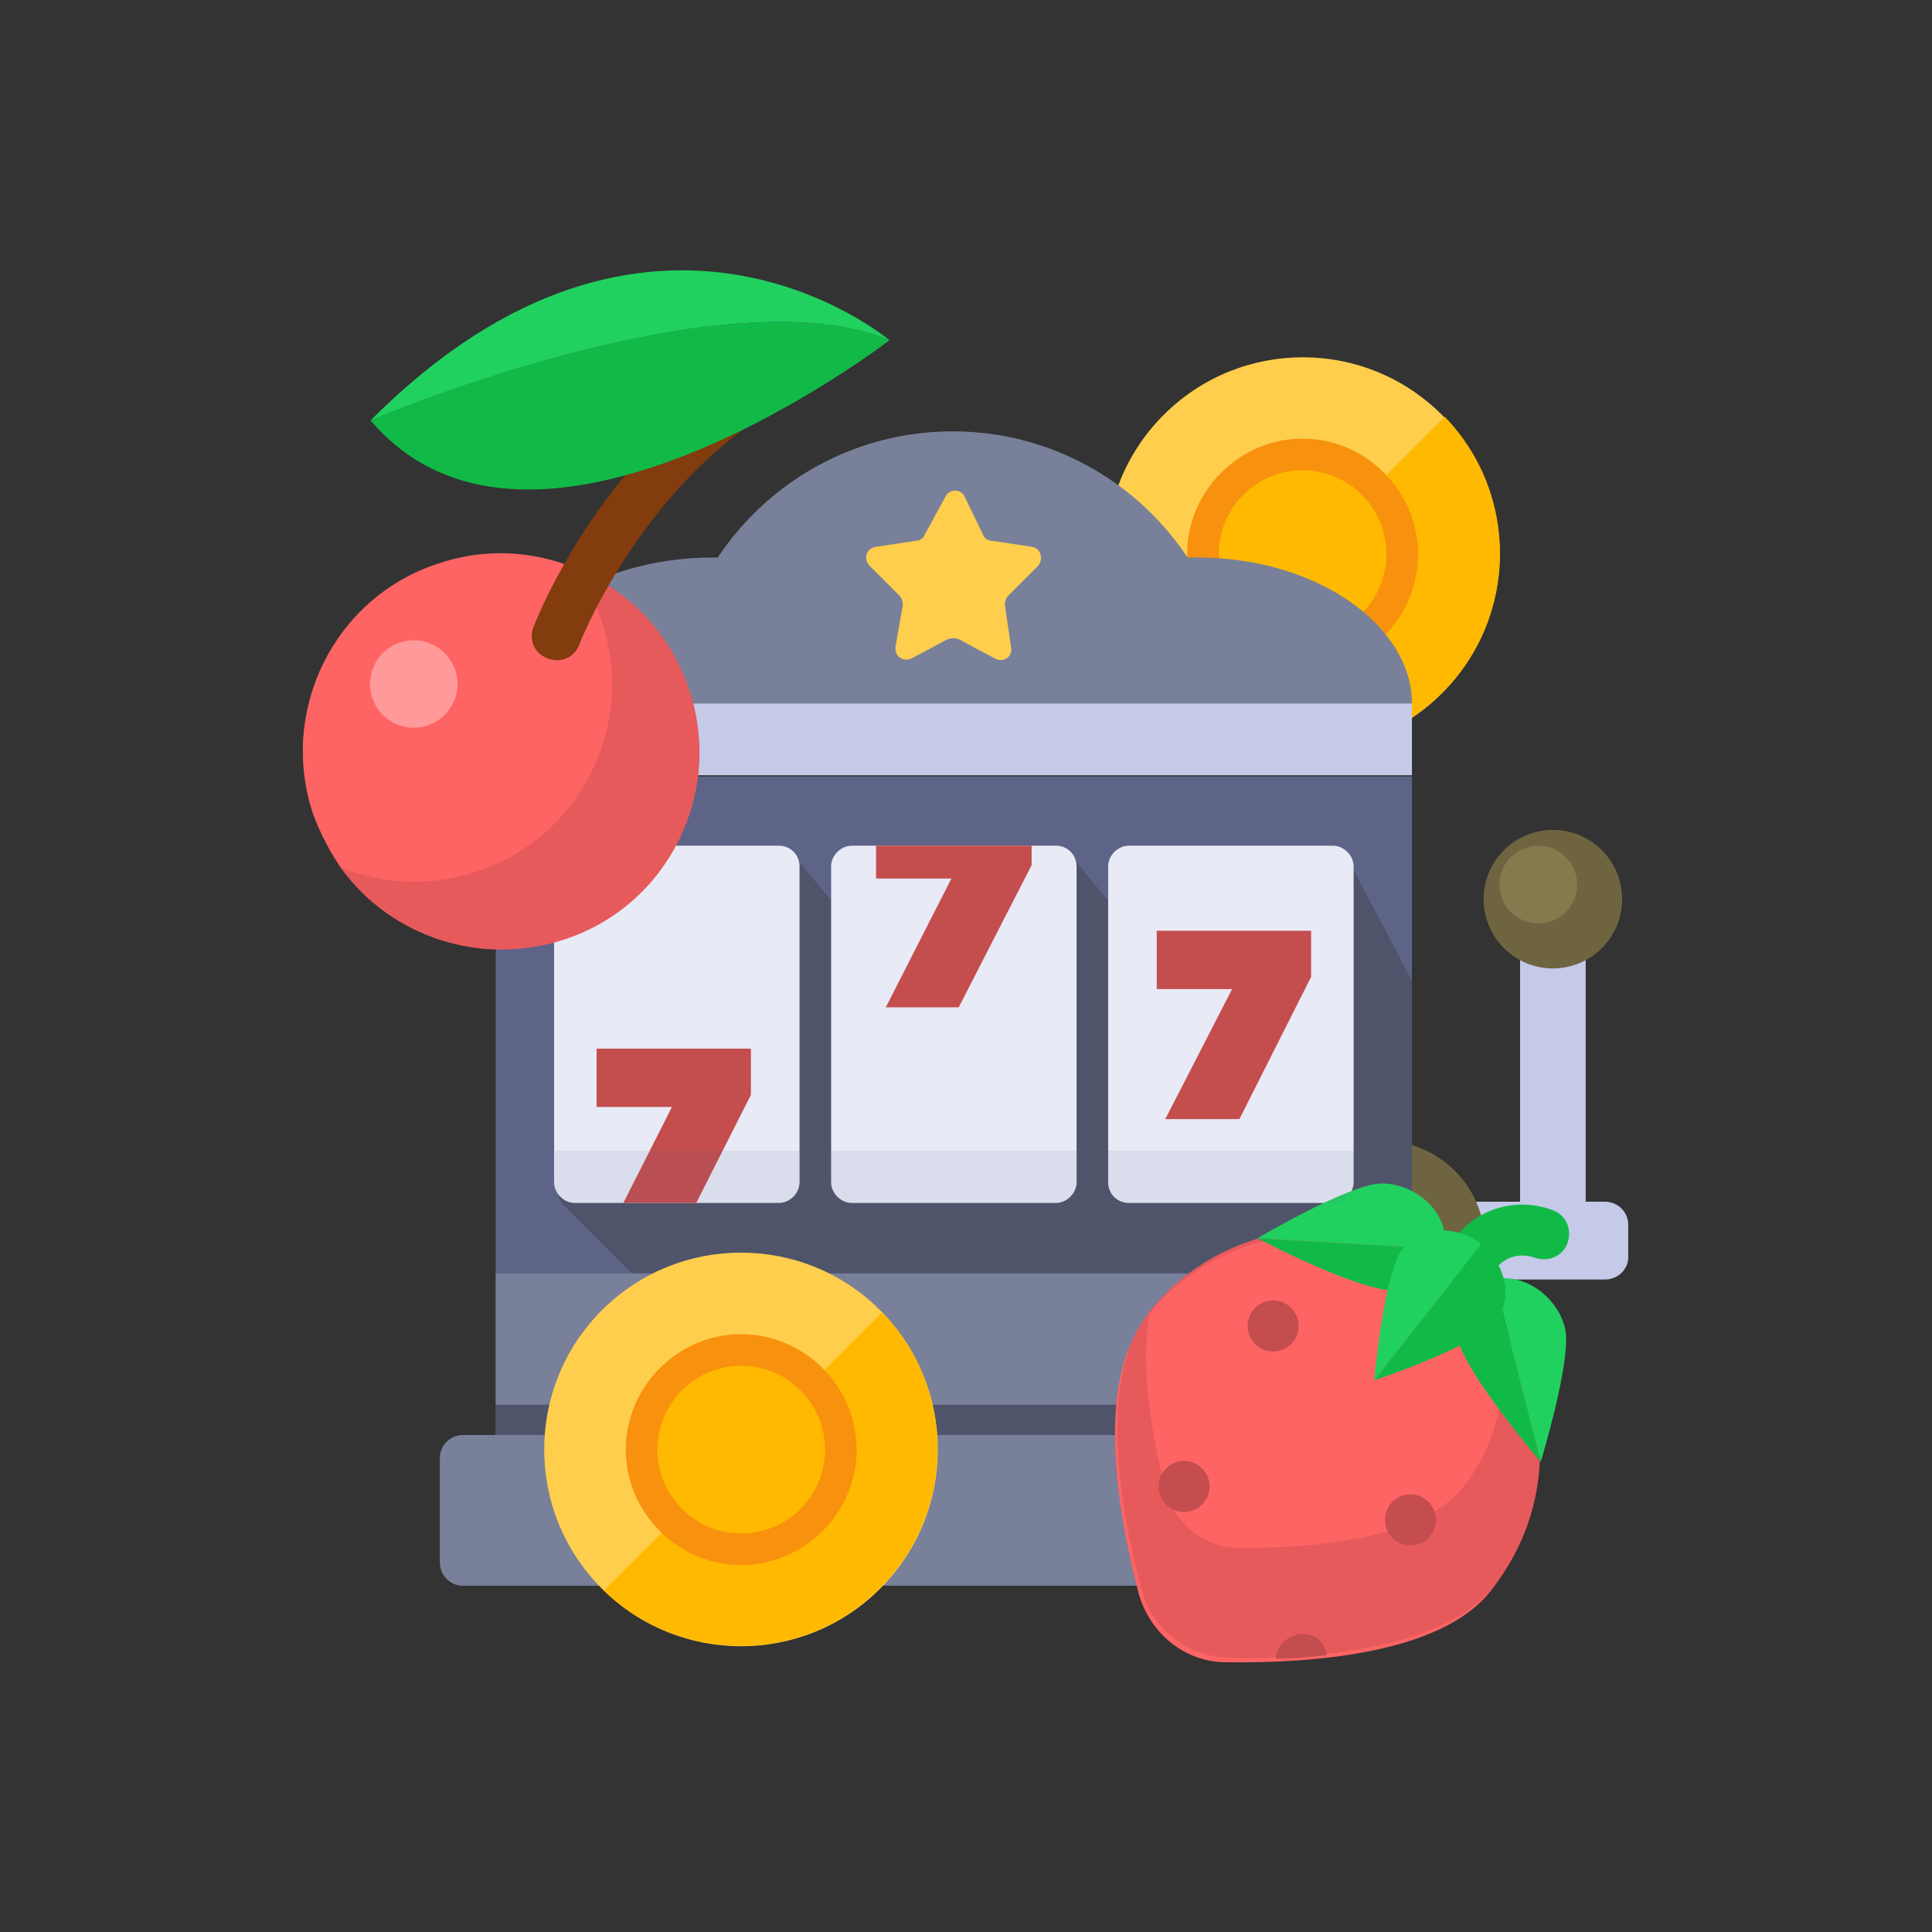 <?xml version="1.0" encoding="utf-8"?>
<!-- Generator: Adobe Illustrator 21.0.2, SVG Export Plug-In . SVG Version: 6.00 Build 0)  -->
<svg version="1.1" id="Layer_1" xmlns="http://www.w3.org/2000/svg" xmlns:xlink="http://www.w3.org/1999/xlink" x="0px" y="0px"
	 viewBox="0 0 159 159" style="enable-background:new 0 0 159 159;" xml:space="preserve">
<rect x="0" y="0" width="159" height="159" fill="#333333" stroke="none"/>
<style type="text/css">
	.st0{fill:none;}
	.st1{fill:#FFCE4D;}
	.st2{fill:#FFB900;}
	.st3{fill:none;stroke:#FFDA88;stroke-width:4.177;stroke-linecap:round;stroke-miterlimit:10;}
	.st4{fill:#F8910E;}
	.st5{fill:#C5CAE8;}
	.st6{fill:#6E6440;}
	.st7{fill:#5D6487;}
	.st8{fill:#4F546B;}
	.st9{fill:#798099;}
	.st10{fill:#85794D;}
	.st11{fill:#E8EAF6;}
	.st12{fill:#C44D4E;}
	.st13{fill:#E65A5B;}
	.st14{fill:#FF6465;}
	.st15{fill:#FF999A;}
	.st16{fill:#823C0D;}
	.st17{fill:#11BA47;}
	.st18{fill:#20D15F;}
	.st19{opacity:0.1;fill:#5D6487;}
</style>
<rect class="st0" width="159" height="159"/>
<g>
	<g>
		
			<ellipse transform="matrix(0.707 -0.707 0.707 0.707 -0.811 89.152)" class="st1" cx="107.2" cy="45.6" rx="16.2" ry="16.2"/>
		<path class="st2" d="M96,57.2c6.3,6.1,16.4,6.1,22.7-0.2s6.3-16.4,0.2-22.7L96,57.2z"/>
		<path class="st3" d="M101.8,33.6"/>
		<path class="st4" d="M107.2,55.1c-5.2,0-9.5-4.3-9.5-9.5s4.3-9.5,9.5-9.5c5.2,0,9.5,4.3,9.5,9.5S112.5,55.1,107.2,55.1z"/>
		<circle class="st2" cx="107.2" cy="45.6" r="6.9"/>
	</g>
	<rect x="125.1" y="78.6" class="st5" width="5.4" height="21.7"/>
	<path class="st5" d="M132.1,105.3h-12.9v-6.4h12.9c1,0,1.9,0.8,1.9,1.9v2.7C134,104.4,133.2,105.3,132.1,105.3z"/>
	<circle class="st6" cx="113.8" cy="102.3" r="8.4"/>
	<rect x="40.8" y="63.9" class="st7" width="75.4" height="60.4"/>
	<path class="st8" d="M116.2,80.7v24.1H52l-5.6-5.6c-0.5-0.5-0.6-1.2-0.4-1.8l4.8-13l14.1-14.5l3.5,4.2l2.9,0.8l16.4-5l3.5,4.2
		l19.3-4.2L116.2,80.7z"/>
	<rect x="40.8" y="104.8" class="st8" width="75.4" height="19.5"/>
	<rect x="40.8" y="104.8" class="st9" width="75.4" height="10.8"/>
	<circle class="st6" cx="127.8" cy="74" r="5.7"/>
	<circle class="st10" cx="126.6" cy="72.8" r="3.2"/>
	<path class="st9" d="M101.3,62.4c0.2-1.2,0.3-2.4,0.3-3.7c0-12.8-10.4-23.2-23.2-23.2S55.2,45.9,55.2,58.7c0,1.3,0.1,2.5,0.3,3.7
		H101.3z"/>
	<path class="st9" d="M75.3,62.4c1-1.8,1.4-3.8,1.1-5.8c-1-5.8-8.1-10.4-16.6-10.7c-10.4-0.4-19,5.2-19,12.2c0,1.5,0.4,3,1.2,4.4
		H75.3z"/>
	<path class="st9" d="M115,62.4c1-1.8,1.4-3.8,1.1-5.8c-1-5.8-8.1-10.4-16.6-10.7c-10.4-0.4-19,5.2-19,12.2c0,1.5,0.4,3,1.2,4.4H115
		z"/>
	<rect x="40.8" y="57.9" class="st5" width="75.4" height="5.9"/>
	<g>
		<path class="st1" d="M75.4,44.5L72.1,45c-0.8,0.1-1.1,1-0.5,1.6l2.4,2.4c0.2,0.2,0.3,0.5,0.3,0.8l-0.6,3.4c-0.1,0.8,0.6,1.3,1.3,1
			l3-1.6c0.3-0.1,0.6-0.1,0.9,0l3,1.6c0.7,0.4,1.5-0.2,1.3-1l-0.5-3.4c0-0.3,0.1-0.6,0.3-0.8l2.4-2.4c0.5-0.5,0.3-1.5-0.5-1.6
			l-3.3-0.5c-0.3,0-0.6-0.2-0.7-0.5l-1.5-3.1c-0.3-0.7-1.3-0.7-1.6,0L76.1,44C76,44.3,75.7,44.5,75.4,44.5z"/>
	</g>
	<path class="st11" d="M65.8,71.3v26c0,0.9-0.8,1.7-1.7,1.7H47.3c-0.9,0-1.7-0.8-1.7-1.7v-26c0-0.9,0.8-1.7,1.7-1.7h16.8
		C65.1,69.6,65.8,70.4,65.8,71.3z"/>
	<path class="st11" d="M88.6,71.3v26c0,0.9-0.8,1.7-1.7,1.7H70.1c-0.9,0-1.7-0.8-1.7-1.7v-26c0-0.9,0.8-1.7,1.7-1.7h16.8
		C87.9,69.6,88.6,70.4,88.6,71.3z"/>
	<path class="st11" d="M91.2,97.3v-26c0-0.9,0.8-1.7,1.7-1.7h16.8c0.9,0,1.7,0.8,1.7,1.7v26c0,0.9-0.8,1.7-1.7,1.7H92.9
		C92,99,91.2,98.3,91.2,97.3z"/>
	<polygon class="st12" points="95.9,92.1 101.4,81.4 95.2,81.4 95.2,76.6 107.9,76.6 107.9,80.4 102,92.1 	"/>
	<polygon class="st12" points="84.9,69.6 84.9,71.2 78.9,82.9 72.9,82.9 78.3,72.3 72.1,72.3 72.1,69.6 	"/>
	<polygon class="st12" points="61.8,86.3 61.8,90.1 57.3,99 51.3,99 55.3,91.1 49.1,91.1 49.1,86.3 	"/>
	<g>
		<path class="st13" d="M56.7,56.7c2.9,8.5-1.7,17.8-10.2,20.6c-6.9,2.3-14.3-0.2-18.4-5.8c-0.9-1.3-1.7-2.8-2.3-4.4
			c-2.9-8.5,1.7-17.8,10.2-20.6c3.8-1.3,7.7-1.1,11.2,0.3C51.6,48.4,55.1,52,56.7,56.7z"/>
		<path class="st14" d="M49.5,51.1c2.9,8.5-1.7,17.8-10.2,20.6c-3.8,1.3-7.7,1.1-11.2-0.3c-0.9-1.3-1.7-2.8-2.3-4.4
			c-2.9-8.5,1.7-17.8,10.2-20.6c3.8-1.3,7.7-1.1,11.2,0.3C48.2,48,49,49.5,49.5,51.1z"/>
		
			<ellipse transform="matrix(0.947 -0.32 0.32 0.947 -16.255 13.888)" class="st15" cx="34.1" cy="56.3" rx="3.6" ry="3.6"/>
		<g>
			<path class="st16" d="M66.5,32.2c0.4-0.9,0.7-1.9,0.8-2.9c0.1-0.6,0.1-1.2,0.1-1.8c-2.8,1-5.5,2.4-8.1,4.2
				c-3.2,2.2-6.1,5.1-8.8,8.6C46,46.1,44,51.4,43.9,51.6c-0.4,1.1,0.1,2.2,1.2,2.6c1.1,0.4,2.2-0.1,2.6-1.2
				C47.7,52.9,53.6,38,66.5,32.2z"/>
		</g>
		<g>
			<path class="st17" d="M73.2,28c0,0-29.2,22.5-42.7,6.6C30.5,34.6,59.5,22.3,73.2,28z"/>
			<path class="st18" d="M73.2,28c-13.7-5.7-42.7,6.6-42.7,6.6C53.6,11.4,73.2,28,73.2,28z"/>
		</g>
	</g>
	<path class="st9" d="M118.9,130.5H38.1c-1.1,0-1.9-0.9-1.9-1.9V120c0-1.1,0.9-1.9,1.9-1.9h80.8c1.1,0,1.9,0.9,1.9,1.9v8.6
		C120.8,129.7,120,130.5,118.9,130.5z"/>
	<g>
		<g>
			<path class="st17" d="M119.3,105.8c-0.9-0.7-1.1-2-0.4-2.9l0.9-1.1c1.9-2.4,5.1-3.3,8-2.2c1.1,0.4,1.6,1.6,1.2,2.7
				c-0.4,1.1-1.6,1.6-2.7,1.2c-1.2-0.4-2.4-0.1-3.2,0.9l-0.9,1.1C121.5,106.3,120.2,106.5,119.3,105.8z"/>
		</g>
		<g>
			<path class="st14" d="M122.7,130.9c-4.1,5.3-15.1,6-21.8,5.9c-3.4,0-6.3-2.4-7.2-5.7c-1.7-6.5-3.6-17.3,0.6-22.6
				c6.2-7.8,17.5-9.2,25.4-3C127.5,111.7,128.9,123,122.7,130.9z"/>
		</g>
		<g>
			<path class="st13" d="M122.9,130.6c-2.7,3.4-8.3,4.9-13.7,5.5c-1.4,0.2-2.9,0.3-4.2,0.3c-1.4,0.1-2.7,0.1-3.9,0
				c-3.4,0-6.3-2.4-7.2-5.7c-1.7-6.5-3.6-17.3,0.6-22.6c0.1-0.1,0.2-0.3,0.3-0.4c6.2-7.5,17.3-8.7,25.1-2.6c1.3,1.1,2.5,2.3,3.4,3.6
				C127.9,115.2,128,124.1,122.9,130.6z"/>
		</g>
		<g>
			<path class="st14" d="M120.4,122.4c-3.5,4.4-12.7,5-18.4,5c-2.9,0-5.3-2-6.1-4.8c-1-4-2.1-9.9-1.3-14.5
				c6.2-7.5,17.3-8.7,25.1-2.6c1.3,1.1,2.5,2.3,3.4,3.6C124.3,113.5,123.5,118.5,120.4,122.4z"/>
		</g>
		<g>
			
				<ellipse transform="matrix(0.618 -0.786 0.786 0.618 -37.074 134.26)" class="st6" cx="119.6" cy="105.3" rx="0.1" ry="0.1"/>
		</g>
		<g>
			<path class="st17" d="M126.8,120.3c-0.1-0.1-6.3-7.4-6.8-10.1c-0.4-2.4,0.9-4.4,3-4.9L126.8,120.3z"/>
		</g>
		<g>
			<path class="st17" d="M114.9,106.2c-2.8,0.2-11.3-4.2-11.4-4.3l15.4,0.9C118.6,104.6,117.1,106.1,114.9,106.2z"/>
		</g>
		<g>
			<path class="st18" d="M118.9,102.8l-15.4-0.9l0,0c0,0,7.6-4.5,10.2-4.5c2.5,0,4.8,1.8,5.2,4.1C119,102,119,102.4,118.9,102.8z"/>
		</g>
		<g>
			<line class="st0" x1="123.5" y1="103.1" x2="118.9" y2="102.8"/>
		</g>
		<g>
			<path class="st18" d="M121.9,102.4l-8.8,11.2c0,0,0.8-9.1,2.4-10.9C117.1,100.9,119.9,100.8,121.9,102.4z"/>
		</g>
		<g>
			<path class="st18" d="M126.8,120.3L126.8,120.3l-3.8-15c0.2,0,0.4-0.1,0.6-0.1c2.3-0.1,4.6,1.7,5.2,4.1
				C129.4,111.8,126.8,120.3,126.8,120.3z"/>
		</g>
		<g>
			<path class="st17" d="M113.1,113.6l8.8-11.2l0,0c2,1.6,2.6,4.3,1.3,6.2C121.8,110.7,113.1,113.6,113.1,113.6z"/>
		</g>
		<g>
			
				<ellipse transform="matrix(0.618 -0.786 0.786 0.618 -45.742 124.073)" class="st12" cx="104.8" cy="109.1" rx="2.1" ry="2.1"/>
		</g>
		<g>
			
				<ellipse transform="matrix(0.618 -0.786 0.786 0.618 -54.002 139.022)" class="st12" cx="116.1" cy="125.1" rx="2.1" ry="2.1"/>
		</g>
		<g>
			
				<ellipse transform="matrix(0.618 -0.786 0.786 0.618 -58.932 123.388)" class="st12" cx="97.5" cy="122.3" rx="2.1" ry="2.1"/>
		</g>
		<g>
			<path class="st12" d="M109.2,136.2c-1.4,0.2-2.9,0.3-4.2,0.3c0-0.4,0.2-0.9,0.5-1.2c0.7-0.9,2.1-1.1,3-0.4
				C108.8,135.2,109.1,135.7,109.2,136.2z"/>
		</g>
	</g>
	<g>
		
			<ellipse transform="matrix(0.707 -0.707 0.707 0.707 -66.488 78.068)" class="st1" cx="61" cy="119.3" rx="16.2" ry="16.2"/>
		<path class="st2" d="M49.7,130.9c6.3,6.1,16.4,6.1,22.7-0.2c6.3-6.3,6.3-16.4,0.2-22.7L49.7,130.9z"/>
		<path class="st3" d="M55.6,107.4"/>
		<path class="st4" d="M61,128.8c-5.2,0-9.5-4.3-9.5-9.5c0-5.2,4.3-9.5,9.5-9.5s9.5,4.3,9.5,9.5C70.5,124.5,66.2,128.8,61,128.8z"/>
		<circle class="st2" cx="61" cy="119.3" r="6.9"/>
	</g>
	<path class="st19" d="M45.6,94.7v2.6c0,0.9,0.8,1.7,1.7,1.7h16.8c0.9,0,1.7-0.8,1.7-1.7v-2.6H45.6z"/>
	<path class="st19" d="M68.4,94.7v2.6c0,0.9,0.8,1.7,1.7,1.7h16.8c0.9,0,1.7-0.8,1.7-1.7v-2.6H68.4z"/>
	<path class="st19" d="M91.2,94.7v2.6c0,0.9,0.8,1.7,1.7,1.7h16.8c0.9,0,1.7-0.8,1.7-1.7v-2.6H91.2z"/>
</g>
</svg>
